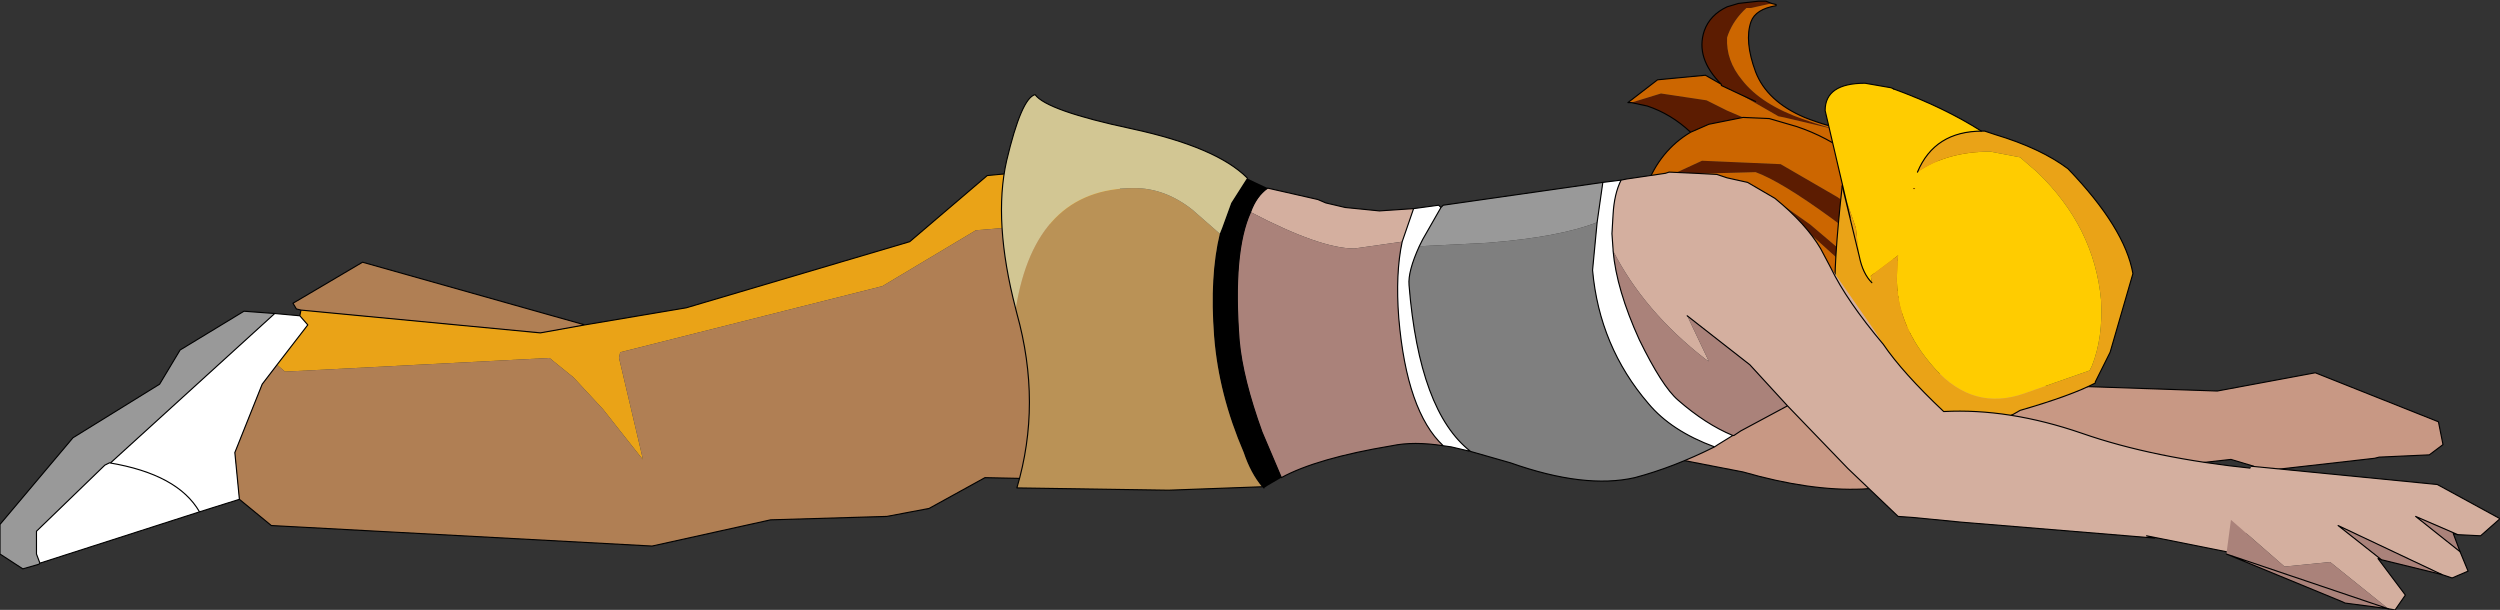 <?xml version="1.0" encoding="UTF-8" standalone="no"?>
<svg xmlns:xlink="http://www.w3.org/1999/xlink" height="26.75px" width="109.65px" xmlns="http://www.w3.org/2000/svg">
  <rect width="100%" height="100%" fill="#333333" stroke="none"/>
  <g transform="matrix(1.0, 0.0, 0.0, 1.0, 47.35, 22.05)">
    <path d="M-34.2 -8.2 L-34.15 -8.45 -23.65 -7.45 -21.7 -7.8 -17.25 -8.55 -7.45 -11.45 -4.05 -14.35 2.15 -14.95 1.4 -12.45 -4.55 -11.95 -8.65 -9.5 -20.15 -6.6 -20.2 -6.35 -19.15 -1.9 -19.2 -1.95 -20.9 -4.1 -22.2 -5.5 -23.25 -6.35 -34.85 -5.75 -35.2 -6.05 -33.85 -7.8 -34.2 -8.2" fill="#eaa317" fill-rule="evenodd" stroke="none"/>
    <path d="M-45.6 2.65 L-45.65 2.7 -46.35 2.9 -47.35 2.25 -47.35 0.95 -44.15 -2.85 -40.35 -5.2 -39.45 -6.7 -36.65 -8.4 -35.3 -8.3 -42.5 -1.75 -42.55 -1.75 -42.75 -1.65 -45.75 1.25 -45.75 2.25 -45.6 2.65" fill="#999999" fill-rule="evenodd" stroke="none"/>
    <path d="M-36.85 -0.15 L-38.6 0.4 -45.6 2.65 -45.75 2.25 -45.75 1.25 -42.75 -1.65 -42.55 -1.75 -42.5 -1.75 -35.3 -8.3 -34.2 -8.2 -33.85 -7.8 -35.2 -6.05 -35.85 -5.2 -37.05 -2.2 -36.85 -0.15 M-38.6 0.4 Q-39.55 -1.25 -42.55 -1.75 -39.55 -1.25 -38.6 0.4" fill="#ffffff" fill-rule="evenodd" stroke="none"/>
    <path d="M1.4 -12.45 L1.25 -11.95 1.55 -8.65 2.55 -5.6 5.8 -1.3 5.25 -0.9 -4.15 -1.1 -6.6 0.25 -8.45 0.6 -13.55 0.75 -18.75 1.9 -35.45 1.0 -36.85 -0.15 -37.05 -2.2 -35.85 -5.2 -35.2 -6.05 -34.85 -5.75 -23.25 -6.35 -22.2 -5.5 -20.9 -4.1 -19.2 -1.95 -19.15 -1.9 -20.2 -6.35 -20.15 -6.6 -8.65 -9.5 -4.55 -11.95 1.4 -12.45 M-34.15 -8.45 L-34.35 -8.5 -34.5 -8.75 -31.45 -10.55 -21.7 -7.8 -23.65 -7.45 -34.15 -8.45" fill="#b07f54" fill-rule="evenodd" stroke="none"/>
    <path d="M1.4 -12.45 L1.25 -11.95 1.55 -8.65 2.55 -5.6 5.8 -1.3 5.25 -0.9 -4.15 -1.1 -6.6 0.25 -8.45 0.6 -13.55 0.75 -18.75 1.9 -35.45 1.0 -36.85 -0.15 -38.6 0.4 -45.6 2.65 -45.65 2.7 -46.35 2.9 -47.35 2.25 -47.35 0.95 -44.15 -2.85 -40.35 -5.2 -39.45 -6.7 -36.65 -8.4 -35.3 -8.3 -34.2 -8.2 -34.15 -8.45 -34.35 -8.5 -34.5 -8.75 -31.45 -10.55 -21.7 -7.8 -17.25 -8.55 -7.45 -11.45 -4.05 -14.35 2.15 -14.95 1.4 -12.45 M-35.2 -6.05 L-35.85 -5.2 -37.05 -2.2 -36.85 -0.15 M-45.6 2.65 L-45.75 2.25 -45.75 1.25 -42.75 -1.65 -42.55 -1.75 -42.5 -1.75 -35.3 -8.3 M-35.2 -6.05 L-33.85 -7.8 -34.2 -8.2 M-21.7 -7.8 L-23.65 -7.45 -34.15 -8.45 M-42.55 -1.75 Q-39.55 -1.25 -38.6 0.4" fill="none" stroke="#000000" stroke-linecap="round" stroke-linejoin="round" stroke-width="0.05"/>
    <path d="M32.65 -5.95 Q36.0 -6.25 39.6 -5.25 L49.9 -4.9 54.2 -5.7 59.6 -3.55 59.8 -2.55 59.2 -2.1 57.0 -2.0 56.8 -1.95 52.4 -1.45 51.45 -1.55 51.5 -1.6 50.5 -1.9 46.45 -1.45 46.1 -1.45 41.15 -1.1 34.35 -0.6 Q32.05 -0.5 29.1 -1.35 L26.0 -1.95 28.4 -4.6 Q29.3 -5.65 32.65 -5.95" fill="#c89884" fill-rule="evenodd" stroke="none"/>
    <path d="M32.65 -5.95 Q29.3 -5.65 28.4 -4.6 L26.0 -1.95 29.1 -1.35 Q32.05 -0.5 34.35 -0.6 L41.15 -1.1 46.1 -1.45 46.45 -1.45 50.5 -1.9 51.5 -1.6 51.45 -1.55 52.4 -1.45 56.8 -1.95 57.0 -2.0 59.2 -2.1 59.8 -2.55 59.6 -3.55 54.2 -5.7 49.9 -4.9 39.6 -5.25 Q36.0 -6.25 32.65 -5.95 Z" fill="none" stroke="#000000" stroke-linecap="round" stroke-linejoin="round" stroke-width="0.05"/>
    <path d="M28.15 -18.3 L28.15 -18.35 Q27.0 -19.5 27.4 -20.7 27.65 -21.4 28.4 -21.75 L28.9 -21.9 29.8 -22.0 30.1 -22.0 30.35 -21.9 29.45 -21.7 29.25 -21.7 Q28.7 -21.2 28.45 -20.55 L28.4 -20.4 Q28.35 -19.4 29.05 -18.55 29.9 -17.45 31.8 -16.8 32.65 -16.5 33.45 -16.3 L30.9 -16.9 30.65 -16.95 29.0 -17.9 28.15 -18.3 M38.7 -16.2 L39.0 -16.25 39.4 -15.35 39.55 -15.0 37.75 -14.95 34.8 -15.45 37.0 -15.55 Q38.1 -15.8 38.7 -16.2 M39.8 -14.3 L40.0 -13.85 40.7 -12.7 41.15 -11.95 41.25 -11.8 41.35 -11.6 41.45 -11.45 42.35 -10.35 43.15 -9.8 Q42.6 -8.5 41.35 -7.8 L40.65 -7.65 Q38.2 -7.45 35.75 -8.3 L35.05 -8.6 37.2 -8.85 Q38.8 -9.3 39.95 -10.5 L39.2 -10.0 Q37.05 -8.8 35.25 -9.45 34.4 -9.75 33.35 -10.6 L33.2 -10.75 31.7 -12.1 31.6 -12.2 31.25 -12.45 31.7 -12.05 31.25 -12.45 Q30.15 -13.2 28.9 -12.8 L28.35 -13.9 28.25 -14.1 29.2 -13.85 29.7 -13.7 30.0 -13.65 32.05 -12.2 33.7 -10.8 Q34.1 -10.35 34.6 -10.15 L34.95 -10.05 35.25 -9.95 36.1 -9.85 Q36.8 -9.8 38.05 -10.35 L35.9 -10.6 Q35.15 -10.85 32.95 -12.5 30.75 -14.1 29.65 -14.5 L26.0 -14.4 27.3 -15.0 30.75 -14.85 33.25 -13.4 Q34.75 -12.3 35.25 -12.15 37.2 -11.45 38.95 -12.5 L38.75 -12.5 37.45 -12.75 Q36.2 -13.2 35.75 -13.65 L35.7 -13.7 33.95 -15.2 Q35.05 -14.65 35.9 -14.35 37.1 -13.9 38.4 -14.0 L39.8 -14.3 M24.2 -17.55 L25.5 -17.95 27.5 -17.65 28.4 -17.2 29.1 -16.9 27.6 -16.6 26.8 -16.25 Q25.95 -17.05 24.9 -17.4 L24.2 -17.55 M29.65 -17.6 L29.0 -17.9 29.65 -17.6 M39.45 -7.1 L37.55 -7.0 35.4 -7.4 33.05 -9.0 30.65 -10.55 28.75 -10.7 28.2 -10.25 28.2 -10.15 28.05 -10.3 28.1 -10.8 Q28.3 -11.3 28.9 -11.45 29.55 -11.65 30.25 -11.45 L31.7 -10.65 33.2 -9.5 36.25 -7.5 39.45 -7.1 M34.6 -10.15 Q33.75 -10.35 33.2 -10.75 33.75 -10.35 34.6 -10.15 M29.7 -13.7 L30.2 -13.4 30.7 -12.95 30.2 -13.4 29.7 -13.7 M30.7 -12.95 L31.25 -12.45 30.7 -12.95" fill="#5c1c01" fill-rule="evenodd" stroke="none"/>
    <path d="M30.35 -21.9 L30.55 -21.85 30.55 -21.8 Q29.65 -21.65 29.45 -21.1 29.15 -20.25 29.65 -18.9 30.15 -17.6 31.8 -16.9 32.8 -16.5 34.05 -16.25 L34.9 -16.15 35.0 -16.15 35.9 -16.1 38.7 -16.2 Q38.1 -15.8 37.0 -15.55 L34.8 -15.45 37.75 -14.95 39.55 -15.0 39.8 -14.3 38.4 -14.0 Q37.1 -13.9 35.9 -14.35 35.05 -14.65 33.95 -15.2 L33.9 -15.2 Q32.8 -16.05 31.45 -16.5 L30.25 -16.85 29.1 -16.9 30.25 -16.85 31.45 -16.5 Q32.8 -16.05 33.9 -15.2 L33.95 -15.2 35.7 -13.7 35.75 -13.65 Q36.2 -13.2 37.45 -12.75 L38.75 -12.5 38.95 -12.5 Q37.2 -11.45 35.25 -12.15 34.75 -12.3 33.25 -13.4 L30.75 -14.85 27.3 -15.0 26.0 -14.4 29.65 -14.5 Q30.75 -14.1 32.95 -12.5 35.15 -10.85 35.9 -10.6 L38.05 -10.35 Q36.8 -9.8 36.1 -9.85 L35.25 -9.95 34.95 -10.05 34.6 -10.15 Q34.1 -10.35 33.7 -10.8 L32.05 -12.2 30.0 -13.65 29.7 -13.7 29.2 -13.85 28.25 -14.1 26.5 -14.2 25.6 -13.95 24.65 -13.3 24.85 -13.85 Q25.45 -15.45 26.8 -16.25 L27.6 -16.6 29.1 -16.9 28.4 -17.2 27.5 -17.65 25.5 -17.95 24.2 -17.55 24.05 -17.55 25.35 -18.55 27.45 -18.75 28.15 -18.35 28.15 -18.3 29.0 -17.9 30.65 -16.95 30.9 -16.9 33.45 -16.3 Q32.65 -16.5 31.8 -16.8 29.9 -17.45 29.05 -18.55 28.35 -19.4 28.4 -20.4 L28.45 -20.55 Q28.7 -21.2 29.25 -21.7 L29.45 -21.7 30.35 -21.9 M41.35 -7.8 Q40.7 -7.4 39.85 -7.2 L39.45 -7.1 36.25 -7.5 33.2 -9.5 31.7 -10.65 30.25 -11.45 Q29.55 -11.65 28.9 -11.45 28.3 -11.3 28.1 -10.8 L28.05 -10.3 Q27.55 -10.95 27.85 -11.75 28.1 -12.5 28.9 -12.8 30.15 -13.2 31.25 -12.45 L31.7 -12.05 31.7 -12.1 31.7 -12.05 31.25 -12.45 31.6 -12.2 31.7 -12.1 33.2 -10.75 33.35 -10.6 Q34.4 -9.75 35.25 -9.45 37.05 -8.8 39.2 -10.0 L39.95 -10.5 Q38.8 -9.3 37.2 -8.85 L35.05 -8.6 35.75 -8.3 Q38.2 -7.45 40.65 -7.65 L41.35 -7.8" fill="#cc6600" fill-rule="evenodd" stroke="none"/>
    <path d="M28.15 -18.3 L28.15 -18.35 Q27.0 -19.5 27.4 -20.7 27.65 -21.4 28.4 -21.75 L28.9 -21.9 29.8 -22.0 30.1 -22.0 30.35 -21.9 30.55 -21.85 30.55 -21.8 Q29.65 -21.65 29.45 -21.1 29.15 -20.25 29.65 -18.9 30.15 -17.6 31.8 -16.9 32.8 -16.5 34.05 -16.25 L34.9 -16.15 M35.0 -16.15 L35.9 -16.1 38.7 -16.2 39.0 -16.25 39.4 -15.35 39.55 -15.0 39.8 -14.3 40.0 -13.85 40.7 -12.7 41.15 -11.95 41.25 -11.8 41.35 -11.6 41.45 -11.45 42.35 -10.35 43.15 -9.8 43.25 -10.1 M29.0 -17.9 L28.15 -18.3 28.15 -18.35 27.45 -18.75 25.35 -18.55 24.05 -17.55 24.2 -17.55 24.9 -17.4 Q25.95 -17.05 26.8 -16.25 L27.6 -16.6 29.1 -16.9 30.25 -16.85 31.45 -16.5 Q32.8 -16.05 33.9 -15.2 L33.95 -15.2 35.7 -13.7 35.75 -13.65 M29.0 -17.9 L29.65 -17.6 M43.15 -9.8 Q42.6 -8.5 41.35 -7.8 40.7 -7.4 39.85 -7.2 L39.45 -7.1 37.55 -7.0 35.4 -7.4 33.05 -9.0 30.65 -10.55 28.75 -10.7 28.2 -10.25 28.2 -10.15 28.05 -10.3 Q27.55 -10.95 27.85 -11.75 28.1 -12.5 28.9 -12.8 L28.35 -13.9 28.25 -14.1 26.5 -14.2 25.6 -13.95 24.65 -13.3 24.85 -13.85 Q25.45 -15.45 26.8 -16.25 M43.15 -9.8 L43.25 -9.75 M31.7 -12.1 L31.7 -12.05 31.25 -12.45 Q30.15 -13.2 28.9 -12.8 M33.2 -10.75 Q33.75 -10.35 34.6 -10.15 M30.7 -12.95 L30.2 -13.4 29.7 -13.7 29.2 -13.85 28.25 -14.1 M31.25 -12.45 L31.7 -12.05 M31.7 -12.1 L31.6 -12.2" fill="none" stroke="#000000" stroke-linecap="round" stroke-linejoin="round" stroke-width="0.05"/>
    <path d="M31.6 -12.2 L31.25 -12.45 30.7 -12.95" fill="none" stroke="#000000" stroke-linecap="round" stroke-linejoin="round" stroke-width="0.05"/>
    <path d="M41.85 -8.6 L41.95 -8.6 42.0 -8.6 41.85 -8.6 M43.55 -8.85 Q42.65 -7.95 41.4 -7.75 L38.35 -7.3 36.25 -7.45 34.7 -7.8 33.75 -7.9 33.7 -7.95 32.05 -8.0 Q30.75 -7.8 30.4 -6.85 L30.45 -5.95 30.5 -5.95 30.55 -5.4 30.55 -5.3 30.05 -5.95 Q29.75 -6.65 30.0 -7.4 L30.2 -7.75 30.95 -8.5 31.85 -8.85 32.8 -8.8 34.7 -8.2 Q36.45 -7.6 38.0 -7.45 L40.35 -7.6 41.55 -7.95 42.2 -8.15 42.4 -8.25 Q43.05 -8.45 43.55 -8.85 M31.25 -9.15 L31.95 -9.45 34.85 -9.2 36.4 -8.95 37.95 -8.7 39.55 -8.45 41.35 -8.5 40.7 -8.35 39.7 -8.1 38.7 -8.0 37.7 -8.0 35.85 -8.35 33.85 -8.85 32.85 -9.15 31.85 -9.2 31.25 -9.15" fill="#cc6600" fill-rule="evenodd" stroke="none"/>
    <path d="M41.85 -8.6 L42.0 -8.6 41.95 -8.6 41.85 -8.6 M42.9 -10.05 L42.95 -10.0 43.75 -9.85 44.15 -9.6 44.05 -9.4 43.55 -8.85 Q43.05 -8.45 42.4 -8.25 L42.2 -8.15 41.55 -7.95 40.35 -7.6 38.0 -7.45 Q36.45 -7.6 34.7 -8.2 L32.8 -8.8 31.85 -8.85 30.95 -8.5 30.2 -7.75 31.0 -8.9 31.25 -9.15 31.85 -9.2 32.85 -9.15 33.85 -8.85 35.85 -8.35 37.7 -8.0 38.7 -8.0 39.7 -8.1 40.7 -8.35 41.35 -8.5 39.55 -8.45 37.95 -8.7 36.4 -8.95 38.6 -8.8 Q40.9 -8.8 42.9 -10.05 M33.7 -7.95 L33.0 -7.95 Q31.15 -7.9 30.55 -6.2 L30.5 -5.95 30.45 -5.95 30.4 -6.85 Q30.75 -7.8 32.05 -8.0 L33.7 -7.95" fill="#5c1c01" fill-rule="evenodd" stroke="none"/>
    <path d="M42.9 -10.05 L42.8 -10.05 42.75 -10.1 M42.9 -10.05 L42.95 -10.0 43.75 -9.85 44.15 -9.6 44.15 -9.7 M44.2 -9.55 L44.15 -9.6 44.05 -9.4 43.55 -8.85 Q42.65 -7.95 41.4 -7.75 L38.35 -7.3 36.25 -7.45 34.7 -7.8 33.75 -7.9 33.7 -7.95 33.0 -7.95 Q31.15 -7.9 30.55 -6.2 L30.5 -5.95 30.55 -5.4 30.55 -5.3 30.05 -5.95 Q29.75 -6.65 30.0 -7.4 L30.2 -7.75 31.0 -8.9 31.25 -9.15 31.95 -9.45 34.85 -9.2 36.4 -8.95 38.6 -8.8 Q40.9 -8.8 42.9 -10.05 Z" fill="none" stroke="#000000" stroke-linecap="round" stroke-linejoin="round" stroke-width="0.05"/>
    <path d="M33.45 -13.9 L33.8 -12.5 33.6 -13.35 34.05 -12.05 34.1 -11.6 34.2 -10.8 33.45 -13.9 34.2 -10.8 Q34.35 -10.05 34.75 -9.65 L34.7 -9.95 35.9 -10.85 35.85 -9.95 Q35.8 -7.8 37.5 -5.9 39.2 -4.0 41.45 -4.8 L44.3 -5.8 44.4 -6.0 Q44.9 -7.25 44.8 -8.9 44.5 -12.1 42.0 -14.5 L41.25 -15.15 39.95 -15.4 Q38.05 -15.4 36.75 -14.5 37.5 -16.3 39.6 -16.3 L39.55 -16.3 39.7 -16.3 40.15 -16.15 Q42.15 -15.55 43.35 -14.65 45.85 -12.05 46.2 -10.05 L45.2 -6.6 44.55 -5.3 44.55 -5.25 Q43.5 -4.7 41.25 -4.05 L40.9 -3.85 40.65 -3.75 39.7 -3.6 Q38.05 -3.45 35.9 -4.9 34.15 -6.1 33.5 -7.55 33.2 -8.25 33.15 -9.0 33.05 -10.3 33.45 -13.9 M39.6 -16.3 L39.7 -16.3 39.6 -16.3 M36.6 -13.75 L36.55 -13.8 36.6 -13.75" fill="#eaa317" fill-rule="evenodd" stroke="none"/>
    <path d="M34.2 -10.8 L34.1 -11.6 34.05 -12.05 33.6 -13.35 32.7 -17.2 Q32.7 -18.4 34.45 -18.4 L35.6 -18.2 35.7 -18.15 Q37.9 -17.35 39.55 -16.3 L39.6 -16.3 Q37.5 -16.3 36.75 -14.5 38.05 -15.4 39.95 -15.4 L41.25 -15.15 42.0 -14.5 Q44.5 -12.1 44.8 -8.9 44.9 -7.25 44.4 -6.0 L44.3 -5.8 41.45 -4.8 Q39.2 -4.0 37.5 -5.9 35.8 -7.8 35.85 -9.95 L35.9 -10.85 34.7 -9.95 34.75 -9.65 Q34.35 -10.05 34.2 -10.8 M36.55 -13.8 L36.6 -13.75 36.65 -13.8 36.6 -13.8 36.55 -13.8" fill="#ffcc00" fill-rule="evenodd" stroke="none"/>
    <path d="M40.9 -3.85 L40.65 -3.75 39.7 -3.6 Q38.05 -3.45 35.9 -4.9 34.15 -6.1 33.5 -7.55 33.2 -8.25 33.15 -9.0 33.05 -10.3 33.45 -13.9" fill="none" stroke="#000000" stroke-linecap="round" stroke-linejoin="round" stroke-width="0.05"/>
    <path d="M35.7 -18.15 Q37.9 -17.35 39.55 -16.3" fill="none" stroke="#000000" stroke-linecap="round" stroke-linejoin="round" stroke-width="0.05"/>
    <path d="M33.6 -13.35 L33.8 -12.5 33.45 -13.9 34.2 -10.8 Q34.35 -10.05 34.75 -9.65 M33.6 -13.35 L32.7 -17.2 Q32.7 -18.4 34.45 -18.4 L35.6 -18.2 35.7 -18.15 M39.55 -16.3 L39.7 -16.3 40.15 -16.15 Q42.15 -15.55 43.35 -14.65 45.85 -12.05 46.2 -10.05 L45.2 -6.6 44.55 -5.3 44.55 -5.25 Q43.5 -4.7 41.25 -4.05 L40.9 -3.85 M39.7 -16.3 L39.6 -16.3 Q37.5 -16.3 36.75 -14.5" fill="none" stroke="#000000" stroke-linecap="round" stroke-linejoin="round" stroke-width="0.05"/>
    <path d="M8.25 -13.8 L10.45 -13.3 10.8 -13.15 11.65 -12.95 13.15 -12.8 14.65 -12.9 14.15 -11.45 12.05 -11.15 Q10.55 -11.15 7.5 -12.75 7.75 -13.45 8.25 -13.8 M23.75 -14.15 L24.0 -14.2 25.7 -14.45 25.85 -14.5 25.9 -14.5 27.0 -14.45 27.95 -14.4 28.4 -14.25 29.3 -14.05 30.5 -13.35 Q31.85 -12.25 32.5 -11.15 L32.95 -10.3 34.9 -7.5 35.25 -6.95 Q36.1 -5.7 37.9 -4.0 40.75 -4.15 43.95 -3.05 47.1 -1.95 51.5 -1.5 L51.5 0.05 51.0 2.05 50.55 2.05 50.55 2.2 46.8 1.45 47.15 1.55 38.65 0.85 36.6 0.65 35.9 0.6 33.7 -1.5 31.05 -4.25 29.4 -6.05 26.65 -8.2 27.6 -6.2 27.45 -6.3 Q24.75 -8.4 23.4 -11.05 L23.4 -11.1 23.35 -11.8 23.4 -12.65 Q23.45 -13.55 23.75 -14.15 M32.95 -10.3 Q33.65 -8.85 35.25 -6.95 33.65 -8.85 32.95 -10.3" fill="#d4af9f" fill-rule="evenodd" stroke="none"/>
    <path d="M31.05 -4.25 L29.0 -3.15 28.7 -2.95 28.65 -2.95 Q27.45 -3.45 26.25 -4.5 25.55 -5.1 24.55 -7.15 23.55 -9.35 23.4 -11.05 24.75 -8.4 27.45 -6.3 L27.6 -6.2 26.65 -8.2 29.4 -6.05 31.05 -4.25 M15.95 -2.5 Q14.65 -2.7 13.7 -2.5 10.4 -1.95 8.85 -1.1 L8.0 -3.1 Q7.15 -5.45 7.0 -7.1 6.7 -11.0 7.5 -12.75 10.55 -11.15 12.05 -11.15 L14.15 -11.45 Q13.85 -10.05 14.0 -8.1 14.35 -4.0 15.95 -2.5" fill="#aa827a" fill-rule="evenodd" stroke="none"/>
    <path d="M15.85 -12.95 L15.95 -13.05 22.95 -14.05 22.7 -12.3 Q21.05 -11.65 17.9 -11.4 L14.9 -11.25 15.05 -11.55 15.85 -12.95" fill="#999999" fill-rule="evenodd" stroke="none"/>
    <path d="M27.85 -2.45 Q26.05 -1.55 24.35 -1.1 22.15 -0.6 18.9 -1.75 L17.15 -2.25 Q14.9 -4.0 14.45 -9.55 14.4 -10.15 14.9 -11.25 L17.9 -11.4 Q21.05 -11.65 22.7 -12.3 L22.5 -10.2 Q22.8 -6.85 24.95 -4.35 25.95 -3.15 27.85 -2.45" fill="#7f7f7f" fill-rule="evenodd" stroke="none"/>
    <path d="M14.65 -12.9 L15.75 -13.05 15.85 -12.95 15.05 -11.55 14.9 -11.25 Q14.4 -10.15 14.45 -9.55 14.9 -4.0 17.15 -2.25 L16.3 -2.45 15.95 -2.5 Q14.35 -4.0 14.0 -8.1 13.85 -10.05 14.15 -11.45 L14.65 -12.9 M22.95 -14.05 L23.75 -14.15 Q23.45 -13.55 23.4 -12.65 L23.35 -11.8 23.4 -11.1 23.4 -11.05 Q23.55 -9.35 24.55 -7.15 25.55 -5.1 26.25 -4.5 27.45 -3.45 28.65 -2.95 L28.0 -2.55 27.85 -2.45 Q25.95 -3.15 24.95 -4.35 22.8 -6.85 22.5 -10.2 L22.7 -12.3 22.95 -14.05" fill="#ffffff" fill-rule="evenodd" stroke="none"/>
    <path d="M8.85 -1.1 L8.25 -0.75 8.1 -0.65 8.1 -0.6 8.0 -0.7 Q7.5 -1.3 7.2 -2.2 6.1 -4.75 5.9 -7.3 5.7 -9.95 6.15 -11.8 L6.25 -12.05 6.65 -13.15 7.35 -14.25 7.4 -14.2 8.25 -13.8 Q7.75 -13.45 7.5 -12.75 6.7 -11.0 7.0 -7.1 7.15 -5.45 8.0 -3.1 L8.85 -1.1" fill="#000000" fill-rule="evenodd" stroke="none"/>
    <path d="M8.0 -0.7 L3.9 -0.55 -2.75 -0.65 Q-1.65 -4.35 -2.75 -8.3 L-2.8 -8.5 Q-1.95 -13.8 2.4 -13.8 3.75 -13.8 4.95 -12.85 L6.15 -11.8 Q5.7 -9.95 5.9 -7.3 6.1 -4.75 7.2 -2.2 7.5 -1.3 8.0 -0.7" fill="#ba9256" fill-rule="evenodd" stroke="none"/>
    <path d="M-2.8 -8.5 Q-3.8 -12.35 -3.2 -15.0 -2.55 -17.75 -1.95 -17.9 -1.45 -17.2 2.3 -16.4 6.0 -15.6 7.35 -14.25 L6.65 -13.15 6.25 -12.05 6.15 -11.8 4.95 -12.85 Q3.75 -13.8 2.4 -13.8 -1.95 -13.8 -2.8 -8.5" fill="#d2c693" fill-rule="evenodd" stroke="none"/>
    <path d="M8.25 -13.8 L10.45 -13.3 10.8 -13.15 11.65 -12.95 13.15 -12.8 14.65 -12.9 15.75 -13.05 15.85 -12.95 15.95 -13.05 22.95 -14.05 23.75 -14.15 24.0 -14.2 25.7 -14.45 25.85 -14.5 25.9 -14.5 27.0 -14.45 27.95 -14.4 28.4 -14.25 29.3 -14.05 30.5 -13.35 Q31.85 -12.25 32.5 -11.15 L32.95 -10.3 Q33.65 -8.85 35.25 -6.95 36.1 -5.7 37.9 -4.0 40.75 -4.15 43.95 -3.05 47.1 -1.95 51.5 -1.5 M50.55 2.2 L46.8 1.45 47.15 1.55 38.65 0.85 36.6 0.65 35.9 0.6 33.7 -1.5 31.05 -4.25 29.0 -3.15 28.7 -2.95 28.65 -2.95 28.0 -2.55 27.85 -2.45 Q26.05 -1.55 24.35 -1.1 22.15 -0.6 18.9 -1.75 L17.15 -2.25 16.3 -2.45 15.95 -2.5 Q14.65 -2.7 13.7 -2.5 10.4 -1.95 8.85 -1.1 L8.0 -3.1 Q7.15 -5.45 7.0 -7.1 6.7 -11.0 7.5 -12.75 7.75 -13.45 8.25 -13.8 M8.0 -0.7 L3.9 -0.55 -2.75 -0.65 Q-1.65 -4.35 -2.75 -8.3 L-2.8 -8.5 Q-3.8 -12.35 -3.2 -15.0 -2.55 -17.75 -1.95 -17.9 -1.45 -17.2 2.3 -16.4 6.0 -15.6 7.35 -14.25 M14.15 -11.45 L14.65 -12.9 M15.85 -12.95 L15.05 -11.55 14.9 -11.25 Q14.4 -10.15 14.45 -9.55 14.9 -4.0 17.15 -2.25 M22.7 -12.3 L22.95 -14.05 M14.15 -11.45 Q13.85 -10.05 14.0 -8.1 14.35 -4.0 15.95 -2.5 M23.75 -14.15 Q23.45 -13.55 23.4 -12.65 L23.35 -11.8 23.4 -11.1 23.4 -11.05 Q23.55 -9.35 24.55 -7.15 25.55 -5.1 26.25 -4.5 27.45 -3.45 28.65 -2.95 M26.65 -8.2 L29.4 -6.05 31.05 -4.25 M27.85 -2.45 Q25.95 -3.15 24.95 -4.35 22.8 -6.85 22.5 -10.2 L22.7 -12.3" fill="none" stroke="#000000" stroke-linecap="round" stroke-linejoin="round" stroke-width="0.05"/>
    <path d="M50.5 0.75 L50.6 -0.05 51.4 -1.6 59.55 -0.8 62.3 0.7 61.45 1.45 60.45 1.4 58.6 0.6 60.55 2.15 60.9 3.0 60.2 3.3 59.75 3.15 55.2 1.0 57.1 2.5 56.95 2.45 58.15 4.05 57.7 4.7 57.4 4.65 54.85 2.6 52.85 2.8 50.5 0.75" fill="#d4af9f" fill-rule="evenodd" stroke="none"/>
    <path d="M50.5 0.75 L52.85 2.8 54.85 2.6 57.4 4.65 55.5 4.4 55.4 4.35 50.3 2.25 50.5 0.75 M57.1 2.5 L55.2 1.0 59.75 3.15 57.1 2.5 M60.55 2.15 L58.6 0.6 60.45 1.4 60.25 1.35 60.55 2.15" fill="#aa827a" fill-rule="evenodd" stroke="none"/>
    <path d="M57.4 4.65 L57.7 4.7 58.15 4.05 56.95 2.45 57.1 2.5 55.2 1.0 59.75 3.15 60.2 3.3 60.9 3.0 60.55 2.15 M60.45 1.4 L61.45 1.45 62.3 0.7 59.55 -0.8 51.4 -1.6" fill="none" stroke="#000000" stroke-linecap="round" stroke-linejoin="round" stroke-width="0.05"/>
    <path d="M60.55 2.15 L58.6 0.6 60.45 1.4 60.25 1.35 60.55 2.15 M57.1 2.5 L59.75 3.15 M50.3 2.25 L55.4 4.35 55.5 4.4 57.4 4.65 Z" fill="none" stroke="#000000" stroke-linecap="round" stroke-linejoin="round" stroke-width="0.05"/>
  </g>
</svg>
